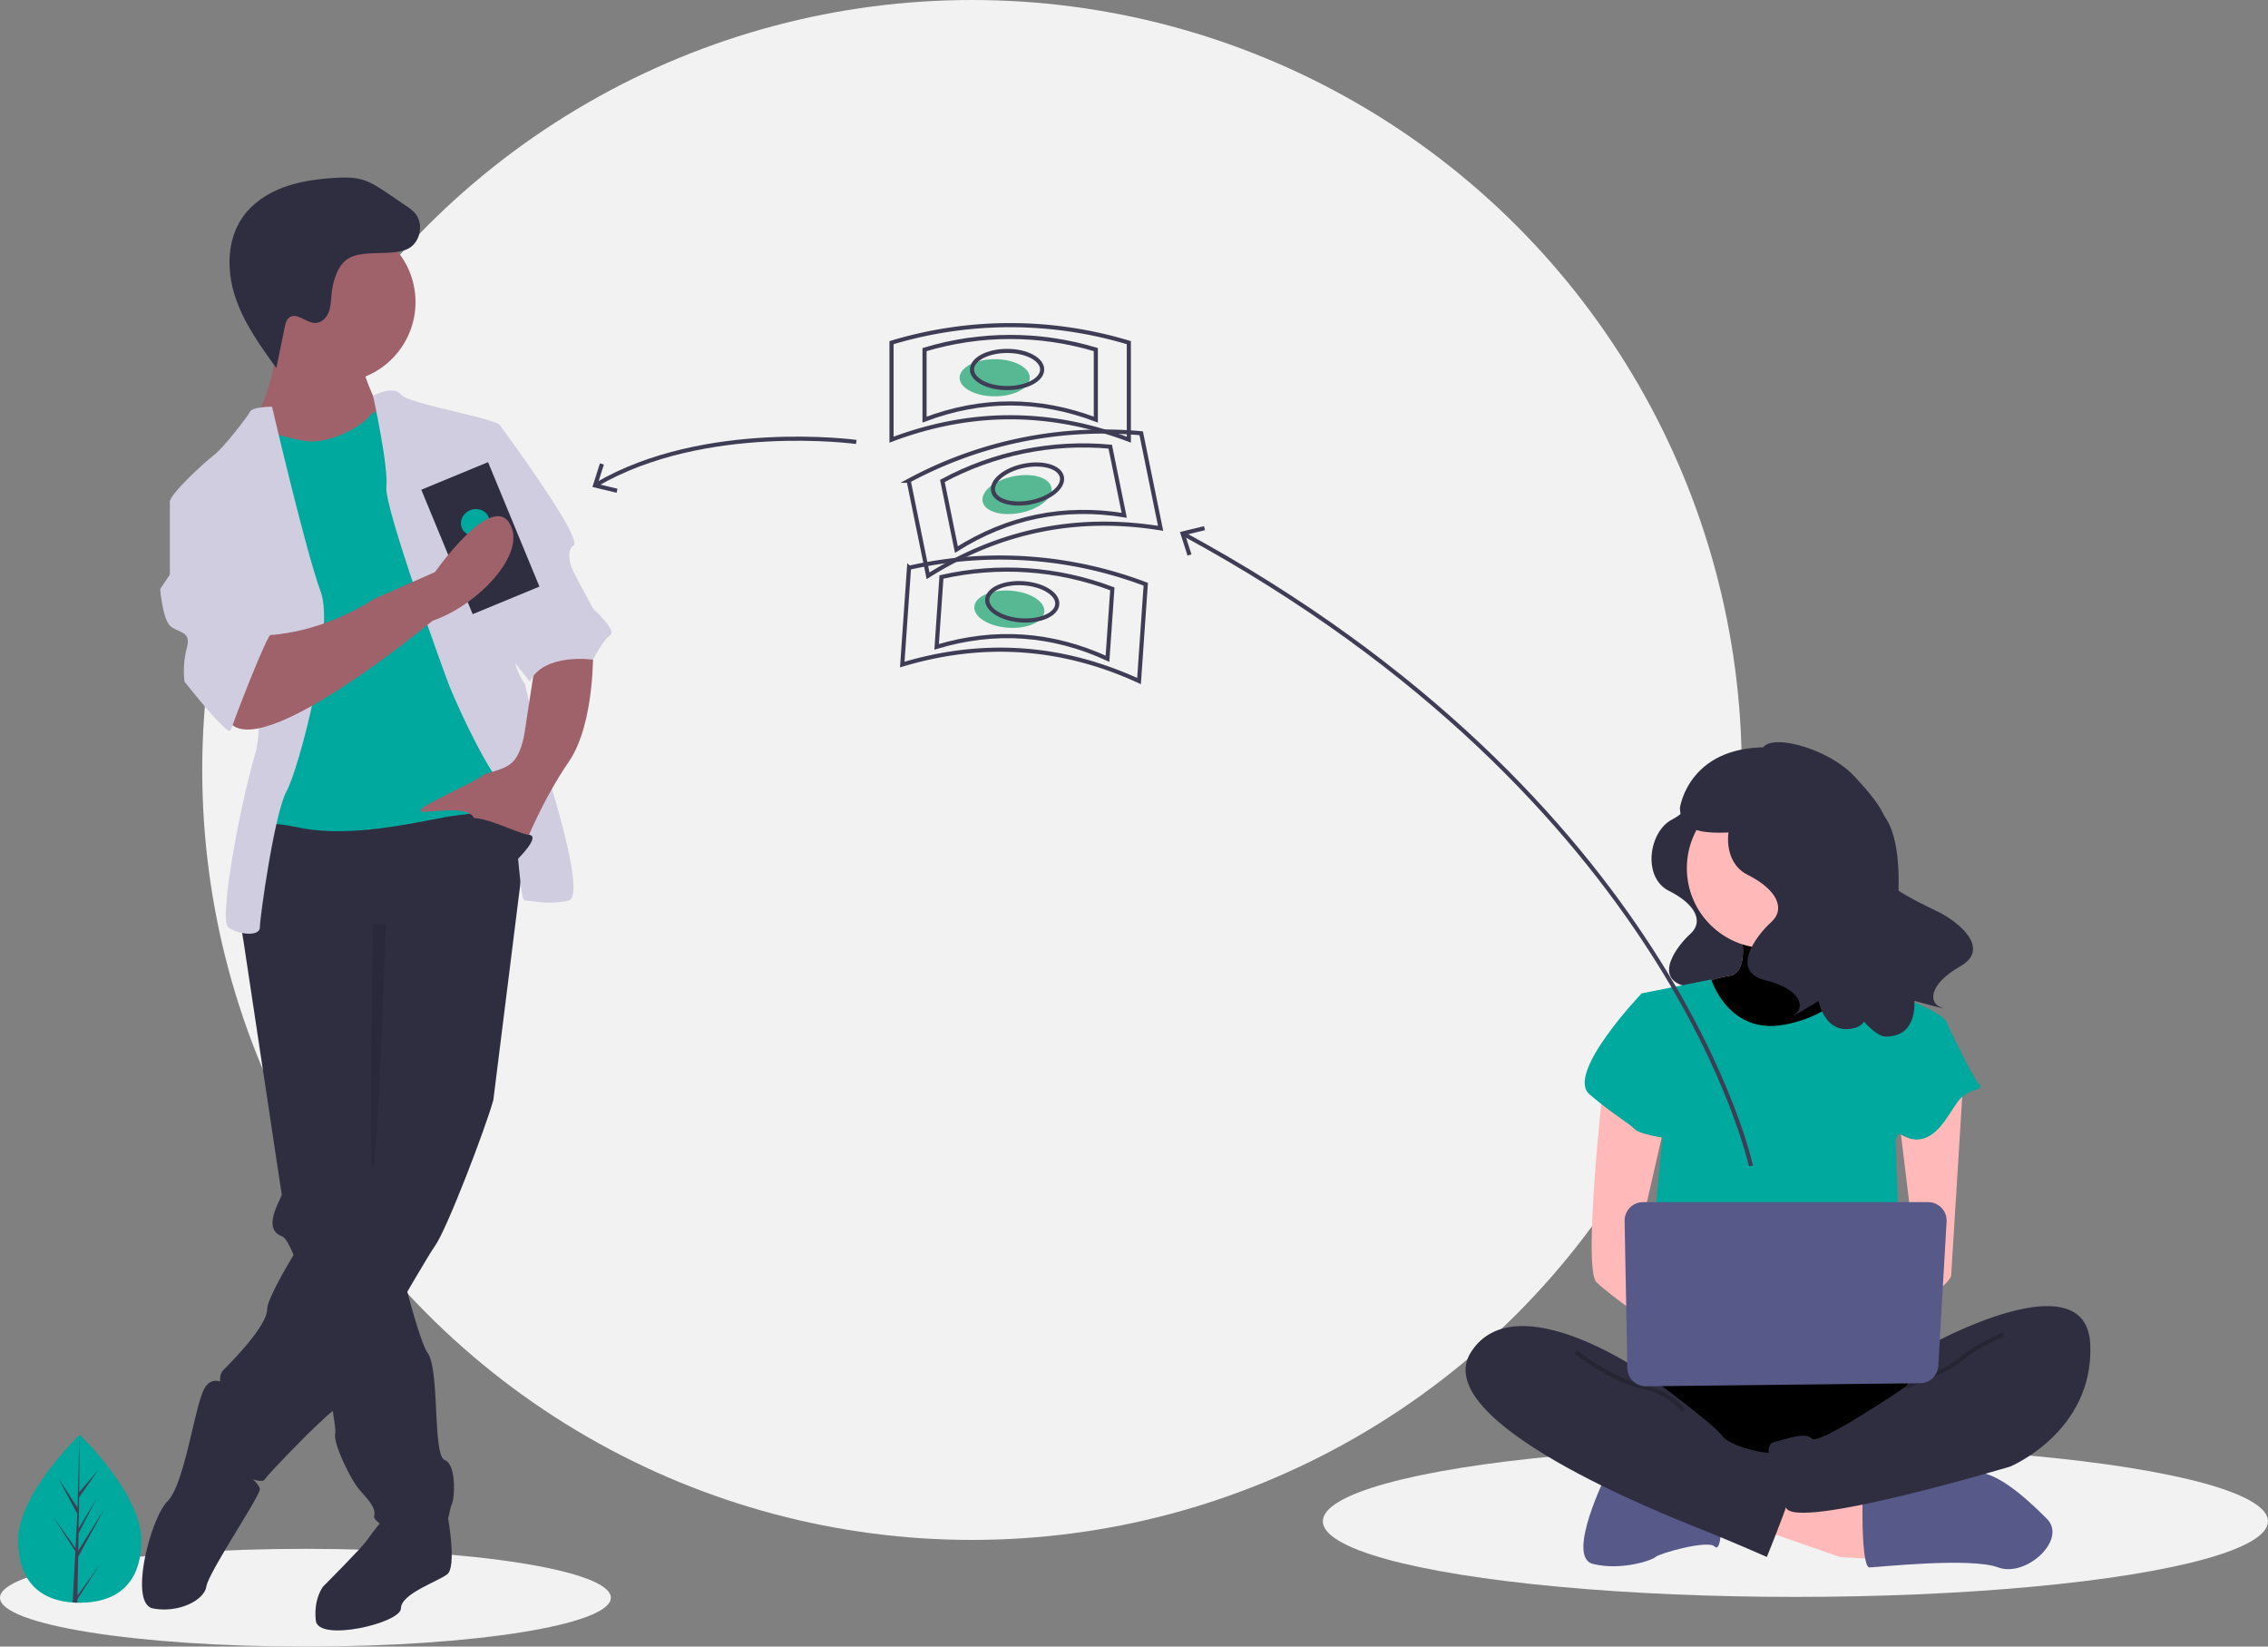 <?xml version="1.0" encoding="utf-8"?>
<svg xmlns="http://www.w3.org/2000/svg" xmlns:xlink="http://www.w3.org/1999/xlink" width="1099" height="797.68">
  <rect width="100%" height="100%" fill="#808080" stroke="none"/>
  <style>.B{stroke-width:2}.C{fill:#2f2e41}.D{stroke:#3f3d56}.E{stroke-miterlimit:10}.F{fill:none}.G{fill:#00a99d}.H{fill:#ffb9b9}.I{fill:#3f3d56}.J{fill:#9f616a}.K{fill:#d0cde1}.L{fill:#57b894}</style>
  <g fill="#f2f2f2">
    <circle cx="471" cy="373" r="373"/>
    <ellipse cx="148" cy="774" rx="148" ry="23.68"/>
    <ellipse cx="870" cy="736.969" rx="229" ry="36.64"/>
  </g>
  <path d="M819.12 384.785s1.95 6.5-9.098 12.348-14.297 27.945-1.3 34.443 16.897 14.947 10.398 20.796-18.197 21.446-2.6 25.345 17.547 11.698 12.998 14.947 10.398-5.85 10.398-5.85 2.6 15.597 16.247 11.698 52-77.985 32.494-88.383-69.537-25.345-69.537-25.345z" class="C"/>
  <use xlink:href="#B" class="H"/>
  <use xlink:href="#B" opacity=".1"/>
  <path d="M852.787 740.78l38.762 13.482 26.964 1.685-1.685-23.594-55.615-16.448-8.426 24.875z" class="H"/>
  <path d="M902.503 735.723s0 23.594 3.37 23.594 48.874-5.056 62.356 0 33.706-13.482 23.594-23.594-26.606-25.28-36.897-21.9-52.424 11.797-52.424 11.797zm-123.87-21.91s-20.224 40.447-6.74 43.818 28.65-1.685 30.335-3.37 25.28-8.426 28.65-5.056 3.37-13.482 3.37-13.482z" fill="#575a89"/>
  <use xlink:href="#C" class="C"/>
  <use xlink:href="#C" opacity=".2"/>
  <circle cx="856.157" cy="420.572" r="38.762" class="H"/>
  <path d="M795.487 481.243l33.706-6.74s8.426 26.965 35.39 21.91 33.706-21.91 33.706-21.91 20.224 8.426 21.91 8.426 23.594 8.426 23.594 13.482-25.28 55.615-25.28 55.615l3.37 91.006-124.712-3.37 8.426-89.32z" class="G"/>
  <path d="M776.95 525.06s-10.112 89.32-3.37 96.062 33.706 25.28 33.706 25.28v-20.224L793.8 600.9l13.482-58.985zm174.427-2.527l-5.9 95.22c0 3.37-15.168 15.168-20.224 15.168s-8.426-8.426-8.426-8.426l11.797-13.482-8.426-69.097z" class="H"/>
  <path d="M935.366 651.458s75.838-42.132 77.524 0-38.762 58.985-38.762 58.985-104.488 31.332-108.702 19.88-12.64-29.99-5.9-31.676 15.168-5.056 18.538-1.685 45.503-25.28 45.503-25.28z" class="C"/>
  <path d="M970.758 646.402s-15.168 6.74-20.224 11.797-26.965 13.482-26.965 13.482" stroke="#000" opacity=".2" class="B E F"/>
  <path d="M805.6 484.613l-10.112-3.37s-37.077 38.762-25.28 48.874 18.538 13.482 21.9 16.853 20.224 5.056 20.224 5.056zm123.025 8.427l15.168 3.37s11.797 25.28 15.168 28.65-5.056 1.685-10.112 8.426-10.112 18.538-20.224 18.538-23.594-16.853-23.594-16.853z" class="G"/>
  <path d="M798.857 666.625s-64.04-45.503-85.95-11.797 94.377 79.21 111.23 85.95 32.02 13.482 32.02 13.482 15.168-37.077 15.168-43.818-11.797-6.74-15.168-6.74-18.538-3.37-21.91-8.426-35.39-28.65-35.39-28.65z" class="C"/>
  <path d="M763.466 654.828s16.853 13.482 32.02 16.853 20.224 11.797 20.224 11.797" stroke="#000" opacity=".2" class="B E F"/>
  <path d="M787.232 591.462l1.346 71.356c.093 4.906 4.125 8.82 9.032 8.764l132.8-1.492c4.695-.053 8.547-3.73 8.818-8.418l4.03-69.864c.142-2.454-.735-4.86-2.422-6.646s-4.037-2.8-6.496-2.8H796.163c-2.398 0-4.696.964-6.376 2.676s-2.6 4.027-2.555 6.425z" fill="#575a89"/>
  <g class="C">
    <path d="M858.228 371.88s2.16 7.2-10.08 13.68-15.84 30.957-1.44 38.156 18.718 16.558 11.52 23.038-20.158 23.758-2.88 28.077 19.438 12.96 14.4 16.558 11.52-6.48 11.52-6.48 2.88 17.278 17.998 12.96 30.203-82.84 13.35-103.064c-15.67-18.804-54.387-22.925-54.387-22.925z"/>
    <path d="M853.63 364.47c.003-10.547 31.56-2.97 45.088 11.758 9.37 10.198 23.6 25.54 11.674 36.355s20.44 24.992 29.12 29.3 25.817 17.443 10.343 26.26-15.224 17.72-9.4 19.827-12.84-3.134-12.84-3.134 1.885 17.415-13.838 17.332-60.832-86.494-50.056-110.513c10.02-22.333-10.1-27.177-10.1-27.177z"/>
    <path d="M860.465 362.158c-42.198-2.54-46.433 29.223-46.433 29.223.292 18.382 29.483 9.425 37.6 12.165l42.12-29.85c-9.8-6.893-21.322-10.89-33.277-11.537z"/>
  </g>
  <path d="M848.442 564.85S810.6 387.45 573.67 258.76" class="B D E F"/>
  <path d="M583.43 254.89l.474 1.945-9.583 2.324 3.02 9.39-1.906.61-3.675-11.436 11.67-2.833z" class="I"/>
  <path d="M68.473 746.11c0 22.47-13.356 30.314-29.834 30.314q-.573 0-1.143-.013a48.69 48.69 0 0 1-2.267-.104c-14.87-1.052-26.424-9.3-26.424-30.197 0-21.625 27.634-48.912 29.7-50.932l.004-.004.12-.116s29.834 28.583 29.834 51.052z" class="G"/>
  <path d="M37.552 772.988l10.912-15.247-10.94 16.92-.03 1.75-2.267-.104 1.298-24.8-10.966-16.963 11 15.37.025.45.89-16.985-9.388-17.528 9.503 14.547.93-35.332v.116l-.154 27.767 9.347-11.008-9.385 13.4-.247 15.207 8.727-14.594-8.763 16.832-.138 8.454 12.67-20.313-12.717 23.263z" class="I"/>
  <g class="C">
    <path d="M210.773 740.3l6.382-4.74s4.224 23.597-.49 27.132-22.39 9.428-22.39 16.498-40.068 16.498-41.246 5.892 3.535-16.498 3.535-16.498 18.855-18.855 21.212-22.39 8.25-10.606 8.25-10.606z"/>
    <path d="M116.496 446.854l.483 2.934 1.143 7L136.53 578.84c-1.178 3.535-9.428 16.498 0 20.034.907.342 1.886 1.45 2.934 3.194 2.024 3.757 3.693 7.694 4.985 11.76 5.62 16.3 11.632 42.413 15.108 60.5 1.52 7.943 2.557 14.33 2.864 17.677a9.61 9.61 0 0 1 .035 2.333c-1.178 4.714 7.07 21.212 10.606 25.926s9.428 9.428 8.25 14.142 29.462 17.677 32.997 9.428 3.535-12.963 4.714-15.32 2.357-18.855-3.535-21.212-2.357-43.603-8.25-51.852c-1.968-2.746-4.973-12.044-8.12-23.227l-3.712-13.73-9.38-38.465 1.178-137.88-64.815-8.25-1.662 3.665-3.312 7.27zm-3.536 226.264s-9.428-9.428-14.142 0-9.428 45.96-17.677 54.2-18.855 49.495-7.07 51.852 24.748-3.535 25.926-10.606 25.926-43.603 25.926-47.138-16.498-16.498-16.498-16.498z"/>
    <path d="M257.912 382.038L239.056 532.88c-3.535 12.963-22.39 62.458-28.283 70.708S167.17 679 162.456 682.546s-14.142 12.963-14.142 12.963-17.677 17.677-20.034 21.212-22.39-7.07-23.57-14.142 1.178-18.855 2.357-23.57-2.357-11.785 1.178-15.32 21.212-21.212 21.212-29.462 30.64-56.566 42.425-67.172 9.428-28.283 9.428-28.283v-71.886l-64.815-20.034s3.535-56.566 11.785-56.566 116.668-18.855 129.63-8.25z"/>
  </g>
  <g class="J">
    <circle cx="162.456" cy="146.346" r="38.889"/>
    <path d="M175.42 176.986s4.714 17.677 10.606 22.39-15.32 24.748-15.32 24.748l-40.068 2.357-7.07-22.39s12.963-25.926 9.428-42.425 42.425 15.32 42.425 15.32z"/>
  </g>
  <path d="M191.918 197.02s-10.606 1.178-12.963 4.714-18.855 14.142-31.818 11.785-21.212-5.892-23.57-4.714-7.07 25.926-7.07 25.926l12.963 37.71-2.357 103.705-3.535 28.283s-7.07-9.428 21.212-3.535 64.815-4.714 76.6-5.892 31.818-4.714 32.997-11.785-3.535-32.997-3.535-32.997l-18.855-78.957-11.785-42.425z" class="G"/>
  <path d="M180.77 191.7s9.968-5.287 13.504-.573 48.317 11.785 48.317 15.32 9.428 99 7.07 107.24 4.714 17.677 4.714 17.677l8.25 35.354s22.4 67.172 12.963 69.53-17.677 0-21.212 0-2.357-44.782-11.785-56.566-22.4-41.246-24.748-47.138-31.818-87.206-30.64-96.634-6.433-44.208-6.433-44.208zm-48.954 5.32s-9.428 0-10.606 2.357-12.963 17.677-17.677 21.212-21.212 18.855-21.212 22.4 34.175 29.462 34.175 29.462 14.142 69.53 7.07 93.098-17.677 80.135-12.963 83.67 15.32 4.714 15.32 0 7.07-55.388 12.963-65.994 23.57-77.778 16.498-96.634-23.57-89.563-23.57-89.563z" class="K"/>
  <path d="M287.373 313.688s1.178 36.532-11.785 55.388-21.212 40.068-21.212 40.068-21.212-5.892-24.748-12.963-25.926-1.178-25.926-3.535 27.105-14.142 29.462-16.498 10.606-2.357 15.32-7.07 5.892-15.32 5.892-15.32l4.714-30.64z" class="J"/>
  <path d="M189.24 122.368c2.992-.272 6.077-.57 8.72-1.997 5.925-3.195 7.496-12.294 2.986-17.29-1.244-1.27-2.634-2.4-4.143-3.33l-8.958-6.097c-3.962-2.697-8.017-5.437-12.638-6.71-4.18-1.15-8.594-1.032-12.92-.763-8.4.522-16.85 1.6-24.75 4.5s-15.268 7.75-20.052 14.673c-7.585 10.974-7.69 25.775-3.51 38.444s12.112 23.7 19.93 34.5l4.057-19.795c.36-1.763.83-3.695 2.295-4.74 3.645-2.593 8.103 2.73 12.576 2.697 2.874-.022 5.287-2.386 6.376-5.046s1.16-5.605 1.413-8.468c.534-6.064 2.653-14.502 8.396-17.847 5.35-3.116 14.206-2.196 20.22-2.742z" class="C"/>
  <path d="M187.06 447.805s-3.98 115.127-6.337 118.663 0-119.025 0-119.025z" opacity=".1"/>
  <path d="M233.164 206.448h9.428s40.068 54.21 35.354 57.745 0 12.963 0 12.963l9.428 17.677s11.785 10.606 8.25 12.963-8.25 11.785-8.25 11.785-23.57-3.535-30.64 10.606L241.45 310.9z" class="K"/>
  <path d="M204.146 237.243l32.35-13.36 24.895 60.286-32.35 13.36z" class="C"/>
  <ellipse cx="280.75" cy="304.458" rx="7" ry="6.431" transform="matrix(.924 -.382 .382 .924 -145.451 79.046)" class="G"/>
  <path d="M209.595 300.725s-84.85 70.708-98.99 48.317 15.32-41.246 15.32-41.246 25.926 1.178 55.388-17.677l29.462-12.963s26.896-38.4 36.06-23.777-15.645 40.07-37.24 47.346z" class="J"/>
  <path d="M95.284 238.266L82.32 242.98v35.354l-4.714 7.07s1.178 14.142 4.714 17.677 10.606 2.357 8.25 10.606c-1.417 5.378-1.816 10.974-1.178 16.498 0 0 21.212 27.105 22.39 23.57s17.677-47.138 20.034-47.138-23.57-68.35-23.57-68.35z" class="K"/>
  <path d="M250.252 416.803s12.185-11.785 6.093-12.374-27.305-12.374-30.84-6.482 24.748 18.855 24.748 18.855z" class="C"/>
  <ellipse cx="482" cy="183" rx="17" ry="9" class="L"/>
  <g class="F B D">
    <g class="E">
      <path d="M547 213q-57.5-21.717-115 0v-47a199.04 199.04 0 0 1 115 0z"/>
      <path d="M531 203.28q-41.5-15.674-83 0V169.36c27.064-8.167 55.936-8.167 83 0z"/>
    </g>
    <ellipse cx="488" cy="179" rx="17" ry="9"/>
  </g>
  <ellipse cx="543.2" cy="290.706" rx="17" ry="9" transform="matrix(.98 -.2 .2 .98 -97.662 63.338)" class="L"/>
  <g class="F B D">
    <g class="E">
      <path d="M562.387 255.94q-60.68-9.78-112.677 22.997l-9.4-46.05a199.04 199.04 0 0 1 112.677-22.997z"/>
      <path d="M544.766 249.617q-43.796-7.058-81.323 16.598l-6.784-33.237c24.884-13.414 53.173-19.188 81.323-16.598z"/>
    </g>
    <ellipse cx="548.279" cy="285.587" rx="17" ry="9" transform="matrix(.98 -.2 .2 .98 -96.535 64.25)"/>
  </g>
  <ellipse cx="539.675" cy="346.645" rx="9" ry="17" transform="matrix(.069 -.998 .998 .069 105.902 809.794)" class="L"/>
  <g class="F B D">
    <g class="E">
      <path d="M551.935 329.925q-55.854-25.656-114.723-7.983l3.263-46.887a199.04 199.04 0 0 1 114.723 7.983z"/>
      <path d="M536.65 319.118q-40.312-18.517-82.8-5.762l2.355-33.84c27.566-6.268 56.368-4.264 82.8 5.762z"/>
    </g>
    <ellipse cx="545.938" cy="343.071" rx="9" ry="17" transform="matrix(.069 -.998 .998 .069 115.296 812.717)"/>
    <path d="M414.922 214.092s-73.496-10.055-125.982 20.704" class="E"/>
  </g>
  <path d="M290.708 224.46l1.91.604-2.984 9.4 9.594 2.29-.467 1.947-11.683-2.79 3.63-11.448z" class="I"/>
  <defs>
    <path id="B" d="M842.675 447.537s6.74 23.594-5.056 25.28a46.05 46.05 0 0 0-20.224 8.426l21.91 28.65h40.447l25.28-25.28s-33.706-25.28-26.965-40.447-35.39 3.37-35.39 3.37z"/>
    <path id="C" d="M795.487 658.2s-32.02 43.818-8.426 55.615 136.51 11.797 144.936 0 11.797-48.874 0-52.244-136.51-3.37-136.51-3.37z"/>
  </defs>
</svg>